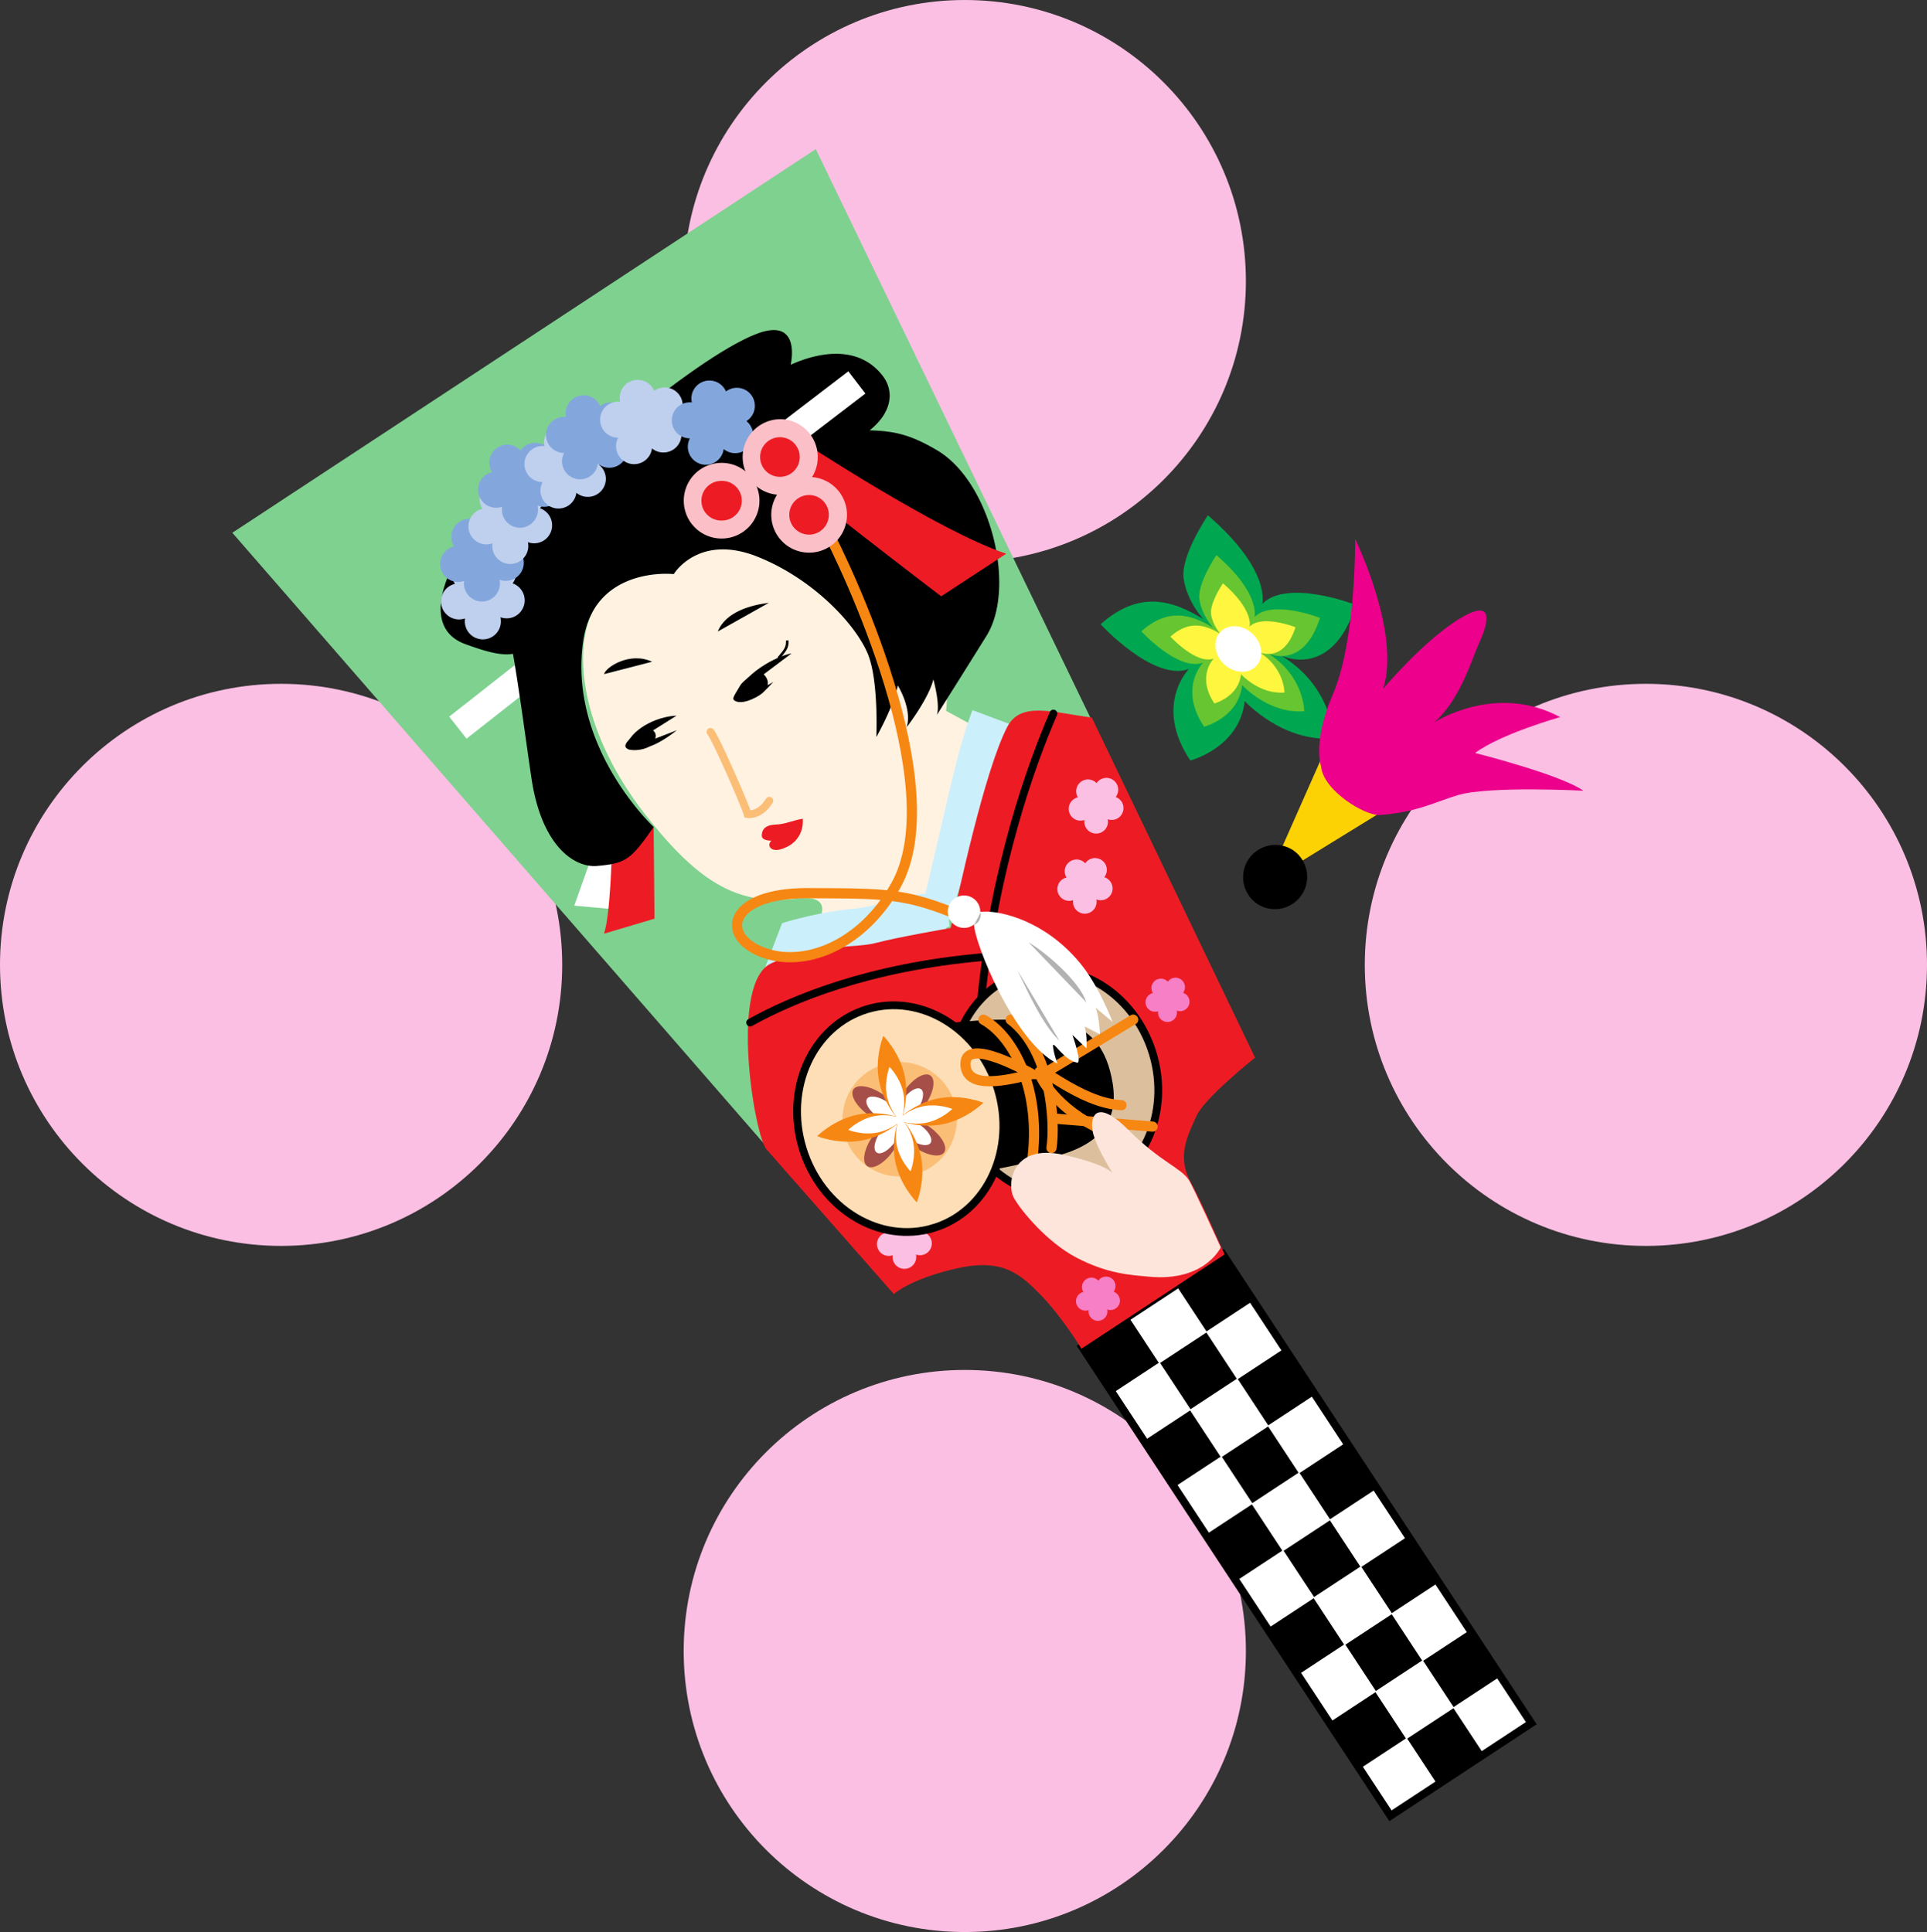 <svg xmlns="http://www.w3.org/2000/svg" width="247.789" height="248.488"><rect width="100%" height="100%" fill="#333333" stroke="none"/><path fill="#fbbfe3" d="M124.059 72.293c19.964 0 36.148-16.184 36.148-36.145C160.207 16.184 144.023 0 124.059 0c-19.961 0-36.145 16.184-36.145 36.148 0 19.961 16.184 36.145 36.145 36.145m0 176.195c19.964 0 36.148-16.183 36.148-36.148 0-19.961-16.184-36.145-36.148-36.145-19.961 0-36.145 16.184-36.145 36.145 0 19.965 16.184 36.148 36.145 36.148m-51.766-124.39c0-19.965-16.184-36.149-36.148-36.149C16.184 87.95 0 104.133 0 124.098c0 19.96 16.184 36.144 36.145 36.144 19.964 0 36.148-16.183 36.148-36.144m175.497 0c0-19.965-16.185-36.149-36.15-36.149-19.96 0-36.144 16.184-36.144 36.149 0 19.96 16.184 36.144 36.145 36.144 19.964 0 36.148-16.183 36.148-36.144"/><path fill="#7fd190" d="M104.902 19.18 29.875 68.523l85.004 97.692s12.156-7.438 17.785-1.133c5.57 6.238 6.477 8.156 6.477 8.156l18.109-11.91s-1.27-3.055-4.406-9.52c-3.922-8.074 8.347-16.05 8.347-16.05L104.902 19.18"/><path fill="#fff" d="m196.906 221.625-39.656-60.297-18.11 11.91 39.657 60.297 18.11-11.91"/><path fill="none" stroke="#000" d="m196.906 221.625-39.656-60.297-18.11 11.91 39.657 60.297zm0 0"/><path d="m149.004 175.277-3.914-5.953-5.95 3.914 3.915 5.953 5.949-3.914m12.086-7.949-3.914-5.95-5.95 3.911 3.915 5.953 5.949-3.914m-2.055 10.004-3.91-5.95-5.953 3.915 3.914 5.95 5.95-3.915m-2.086 10.023-3.915-5.953-5.95 3.914 3.915 5.95 5.95-3.91m12.081-7.95-3.91-5.949-5.953 3.914 3.914 5.95 5.95-3.915m-2.052 10.004-3.914-5.95-5.949 3.915 3.914 5.95 5.95-3.915m-2.086 10.024-3.915-5.95-5.953 3.914 3.914 5.95 5.954-3.914m12.082-7.95-3.914-5.949-5.95 3.914 3.914 5.95 5.95-3.915m-2.051 10.008-3.914-5.953-5.95 3.914 3.915 5.95 5.949-3.91m-2.09 10.019-3.91-5.953-5.953 3.914 3.914 5.953 5.949-3.914m12.086-7.946-3.914-5.953-5.95 3.914 3.915 5.95 5.949-3.91m-2.055 10.003-3.91-5.953-5.953 3.914 3.914 5.953 5.95-3.914m-2.087 10.02-3.914-5.95-5.949 3.915 3.914 5.949 5.95-3.914m12.081-7.95-3.91-5.949-5.953 3.914 3.914 5.95 5.95-3.914m-2.051 10.007-3.915-5.949-5.949 3.91 3.914 5.953 5.95-3.914"/><path fill="none" stroke="#fff" stroke-width="3.604" d="m67.27 86.992-8.391 6.594"/><path fill="#fff" d="m76.273 109.637-2.43 6.84 5.477.503 1.055-9.207-4.102 1.864"/><path fill="#ed1c24" d="M78.676 109.566s-.203 8.313-1.016 10.52l6.5-1.93-.11-11.797-5.374 3.207"/><path fill="#fff2e1" d="M86.637 73.832s-7.461-1.102-10.36 4.66c-2.898 5.766-1.082 16.223 6.52 26.043 7.367 9.52 12.46 11.89 19.648 11.031 5.422-.644 2.5 3.43 2.5 3.43s6.727-1.719 13.246-2.996c6.524-1.273 13.008-19.375 13.008-19.375l-9.543-5.2s.711-5.917-1.469-5.64c-2.175.281-21.863-31.512-33.55-11.953"/><path d="M98.867 77.531c-2.285.285-5.539 1.14-6.562 3.684l6.562-3.684M83.855 85.11c-2.875-1.34-5.988.714-6.18 1.593l6.18-1.594m15.595 2.594c-.438.379-1.864 2.453-4.102 2.352l4.101-2.352m-5.097 1.918c1.89-3.734 6.273-5.41 7.433-5.582l-7.433 5.582"/><path d="M95.465 88.32c.547-.785 2.082-1.668 2.242-1.578.156.094 2.09 1.48-1.18 2.906-1.406.61-1.902.176-1.902.176l.84-1.504"/><path fill="none" stroke="#000" stroke-linecap="round" stroke-linejoin="round" stroke-width=".655" d="M95.465 88.32c.547-.785 2.082-1.668 2.242-1.578.156.094 2.09 1.48-1.18 2.906-1.406.61-1.902.176-1.902.176zm0 0"/><path fill="none" stroke="#000" stroke-width=".328" d="M100.102 84.668c.894-1.09 1.156-1.32 1.14-2.305"/><path d="M86.996 92.043c-2.676.113-5.984 1.832-6.52 4.098l6.52-4.098"/><path d="M83.441 96.027c.762-.507 1.09-1.347.735-1.87-.356-.528-1.262-.544-2.02-.036-.761.508-2.035 1.492-1.68 2.02.356.527 2.208.394 2.965-.114"/><path d="M80.762 96.355c1.152.141 3.047.125 6.273-2.437l-6.273 2.437"/><path fill="none" stroke="#fbbe76" stroke-linecap="round" d="M91.355 94.133c.676.746 4.532 9.597 4.778 10.574 0 0 1.539.285 2.793-1.715"/><path fill="#ed1c24" d="M97.957 107.5c-.016-.691.344-1.406 1.766-1.445 1.207-.032 2.328-.575 3.5-.754 0 0 .414 2.965-2.84 3.933-1.192.352-1.844-.441-1.203-1.113 0 0-1.203.031-1.223-.621"/><path fill="#cceffc" d="m130.344 93.316-5.301-1.984c-1.984 5.3-2.91 10.488-6.059 23.61-2.906.163-5.675 1.593-9.398 1.956-4.738.461-9.02 1.836-9.02 1.836l-2.593 6.793 20.52-5.406a.53.53 0 0 0-.016.078s.125-.086.378-.172l.352-.093c.488-.098 1.227-.118 2.215.183l.293-.844.39-.105-.074-.809c1.84-5.218 6.575-21.496 8.313-25.043"/><path fill="#ed1c24" d="M122.25 119.355c.973-4.289 4.305-20.09 7.25-25.824 1.71-3.328 5.629-1.96 10.895-1.234l20.988 43.734s-6.508 5.18-7.535 7.504c-1.028 2.324-2.563 5.07-.832 8.3 1.73 3.231 4.445 9.505 4.445 9.505l-18.398 12.125s-2.524-4.137-5.223-6.899c-2.7-2.765-4.942-4.78-10.91-3.41-5.973 1.367-7.996 3.281-7.996 3.281L98.57 147.828c-1.535-1.652-4.863-21.5.64-23.95 5.669-2.519 10.767-1.882 13.478-2.616 2.71-.73 9.562-1.907 9.562-1.907"/><path fill="#fbbfe3" d="M142 112.82a1.518 1.518 0 1 0-2.453-1.785 1.516 1.516 0 0 0-1.16-.492c-.836.023-1.5.723-1.477 1.562.012.278.094.54.23.758a1.52 1.52 0 0 0-1.175 1.524 1.518 1.518 0 0 0 2.027 1.386 1.516 1.516 0 0 0 1.543 1.738 1.52 1.52 0 0 0 1.442-1.835A1.518 1.518 0 1 0 142 112.82m1.46-10.312a1.518 1.518 0 1 0-2.453-1.785 1.52 1.52 0 0 0-2.406 1.828c-.69.16-1.199.789-1.175 1.523a1.513 1.513 0 0 0 2.023 1.387 1.52 1.52 0 1 0 2.988-.094 1.518 1.518 0 1 0 1.023-2.86"/><path fill="#f67fc6" d="M152.133 127.691a1.22 1.22 0 0 0-1.008-1.945 1.217 1.217 0 0 0-.957.516 1.207 1.207 0 0 0-.93-.39 1.207 1.207 0 0 0-1.18 1.245c.009.223.075.43.184.61-.55.125-.957.628-.941 1.218a1.22 1.22 0 0 0 1.25 1.18 1.29 1.29 0 0 0 .37-.07 1.213 1.213 0 0 0 1.234 1.387 1.214 1.214 0 0 0 1.185-1.247 1.972 1.972 0 0 0-.028-.218 1.214 1.214 0 1 0 .82-2.285m-8.937 38.441a1.2 1.2 0 0 0 .243-.762 1.208 1.208 0 0 0-1.247-1.18 1.2 1.2 0 0 0-.96.516 1.213 1.213 0 0 0-1.922 1.46c-.555.126-.961.63-.946 1.22a1.217 1.217 0 0 0 1.625 1.11 1.25 1.25 0 0 0-.015.21 1.214 1.214 0 1 0 2.402-.29 1.216 1.216 0 0 0 1.633-1.172 1.219 1.219 0 0 0-.813-1.112"/><path fill="#fbbfe3" d="M118.805 158.488a1.52 1.52 0 0 0-1.254-2.43c-.5.016-.934.27-1.2.649a1.512 1.512 0 0 0-1.16-.496 1.522 1.522 0 0 0-1.246 2.324 1.518 1.518 0 1 0 .848 2.91 1.52 1.52 0 1 0 2.988-.098c.172.063.364.098.563.094a1.52 1.52 0 0 0 1.476-1.562 1.524 1.524 0 0 0-1.015-1.39"/><path fill="none" stroke="#000" stroke-linecap="round" d="M96.46 131.52c5.38-2.993 15.192-7.141 30.017-8.43m8.983-31.32c-2.874 6.636-7.562 19.699-9.273 36.574"/><path d="M120.5 57.914c-3.559-2.101-5.633-2.476-8.676-2.566 2.871-2.29 3.227-5.043 1.633-7.07-3.117-3.958-8.227-2.977-11.785-1.364 0 0 1.473-6.215-4.371-3.976-4.813 1.843-12.426 7.82-15.254 10.117-1.668.636-3.399 1.574-5.2 2.914a59.37 59.37 0 0 0-3.757 3.011l-8.008 5.11c-5.672 4.543-12.555 16.074-5.273 18.742 3.03 1.113 4.761 1.496 6.152 1.258.82 4.617 1.894 12.855 2.402 16.152 1.336 8.703 5.578 11.371 8.395 11.13 3.707-.325 4.351-.778 7.293-5.013 0 0-10.957-10.199-9.082-23.785 1.363-9.875 11.668-8.742 11.668-8.742s3.183-5.281 10.808-2.215c7.625 3.063 13.047 9.305 14.293 12.875 1.246 3.574.946 10.301.946 10.301s2.187-3.832 2.761-6.633c0 0 1.89 3.059 1.137 5.375 0 0 2.848-3.683 3.434-6.16 0 0 .91 3.254.453 4.578 0 0 3.445-5.453 6.383-10.176 3.867-6.23.539-19.793-6.352-23.863"/><path fill="#bfcfee" d="M65.918 75.027A2.318 2.318 0 0 0 64 71.32a2.298 2.298 0 0 0-1.824.985 2.325 2.325 0 0 0-1.774-.754 2.322 2.322 0 0 0-2.25 2.383c.012.425.141.82.352 1.16a2.317 2.317 0 1 0 1.297 4.441c-.02.13-.031.262-.028.395a2.318 2.318 0 1 0 4.633-.13 2.404 2.404 0 0 0-.05-.413 2.317 2.317 0 0 0 3.113-2.238 2.323 2.323 0 0 0-1.551-2.122"/><path fill="#83a7dd" d="M65.8 70.207a2.311 2.311 0 0 0-1.914-3.707 2.3 2.3 0 0 0-1.827.984 2.305 2.305 0 0 0-1.774-.754 2.317 2.317 0 0 0-1.898 3.543 2.318 2.318 0 0 0 .586 4.574c.25-.007.488-.054.71-.136-.019.133-.03.262-.027.398a2.323 2.323 0 0 0 2.383 2.254 2.318 2.318 0 0 0 2.2-2.797 2.32 2.32 0 0 0 3.113-2.242 2.313 2.313 0 0 0-1.551-2.117"/><path fill="#bfcfee" d="M69.445 65.375a2.317 2.317 0 1 0-3.746-2.723 2.307 2.307 0 0 0-1.77-.75 2.317 2.317 0 0 0-2.25 2.38 2.3 2.3 0 0 0 .352 1.16 2.317 2.317 0 1 0 1.297 4.441 2.23 2.23 0 0 0-.027.398 2.317 2.317 0 1 0 4.582-.547 2.311 2.311 0 0 0 3.11-2.238 2.314 2.314 0 0 0-1.548-2.121"/><path fill="#83a7dd" d="M70.684 60.664c.304-.406.48-.914.464-1.457a2.311 2.311 0 0 0-2.378-2.25 2.3 2.3 0 0 0-1.829.984 2.311 2.311 0 0 0-1.773-.753 2.317 2.317 0 0 0-1.898 3.542 2.317 2.317 0 0 0 .582 4.574c.25-.007.492-.054.714-.136-.02.133-.03.262-.027.398a2.318 2.318 0 1 0 4.633-.128 2.404 2.404 0 0 0-.05-.415 2.317 2.317 0 1 0 1.563-4.36"/><path fill="#bfcfee" d="M77.035 59.785a2.315 2.315 0 0 0-.578-4.133 2.302 2.302 0 0 0-2.05.32 2.305 2.305 0 0 0-1.419-1.296 2.319 2.319 0 0 0-2.914 1.496c-.133.41-.14.824-.054 1.21a2.325 2.325 0 0 0-2.47 1.598 2.315 2.315 0 0 0 1.5 2.91c.239.079.481.114.716.114a2.802 2.802 0 0 0-.157.367 2.318 2.318 0 1 0 4.504 1.008 2.32 2.32 0 0 0 3.68-1.082c.3-.938-.031-1.93-.758-2.512"/><path fill="#83a7dd" d="M79.805 56.035a2.318 2.318 0 1 0-2.629-3.813 2.318 2.318 0 0 0-4.39 1.414 2.313 2.313 0 0 0-2.466 1.594 2.319 2.319 0 0 0 1.496 2.915c.239.074.48.109.72.109a2.315 2.315 0 0 0 1.34 3.281 2.312 2.312 0 0 0 2.913-1.496 2.58 2.58 0 0 0 .094-.41 2.312 2.312 0 0 0 3.676-1.078 2.33 2.33 0 0 0-.754-2.516"/><path fill="#bfcfee" d="M86.758 54.078a2.319 2.319 0 0 0-.574-4.133 2.306 2.306 0 0 0-2.055.32 2.313 2.313 0 0 0-4.332.204c-.133.406-.145.82-.055 1.207a2.322 2.322 0 0 0-2.469 1.597 2.313 2.313 0 0 0 1.5 2.91c.239.079.477.114.715.114a2.801 2.801 0 0 0-.156.367 2.318 2.318 0 1 0 4.504 1.008 2.32 2.32 0 0 0 3.68-1.082c.3-.938-.032-1.93-.758-2.512"/><path fill="#83a7dd" d="M95.98 54.16a2.318 2.318 0 1 0-2.629-3.813 2.296 2.296 0 0 0-1.421-1.292 2.314 2.314 0 0 0-2.914 1.496c-.13.406-.141.82-.051 1.21a2.315 2.315 0 0 0-2.469 1.594 2.315 2.315 0 0 0 2.215 3.024 2.32 2.32 0 0 0 1.34 3.285 2.323 2.323 0 0 0 2.918-1.5c.043-.137.07-.273.09-.41a2.312 2.312 0 0 0 3.676-1.078 2.32 2.32 0 0 0-.755-2.516"/><path fill="none" stroke="#f68712" stroke-width="1.311" d="M106.02 67.61c2.77 5.163 16.347 33.523 9.164 46.288-4.418 7.86-11.993 10.664-17.297 8.516-5.309-2.144-4.149-7.586 6.015-7.543 10.164.043 12.621-.027 19.918 3.047"/><path fill="none" stroke="#fff" stroke-width="3.604" d="m110.18 49.184-12.946 9.914"/><path fill="#ed1c24" d="M102.98 56.656s17.715 11.696 26.415 14.559l-8.368 5.48s-20.097-15.28-21.015-16.785c-.914-1.504 2.968-3.254 2.968-3.254"/><path fill="#fbbfc7" d="M100.426 63.645a4.86 4.86 0 0 0 4.726-5 4.86 4.86 0 0 0-5-4.727 4.866 4.866 0 0 0 .274 9.727"/><path fill="#ed1c24" d="M100.36 61.328a2.547 2.547 0 0 0 2.476-2.621 2.548 2.548 0 1 0-2.477 2.621"/><path fill="#fbbfc7" d="M92.926 69.262a4.866 4.866 0 0 0 4.73-5 4.866 4.866 0 0 0-9.73.273 4.863 4.863 0 0 0 5 4.727"/><path fill="#ed1c24" d="M92.863 66.945a2.548 2.548 0 1 0-.144-5.093 2.548 2.548 0 1 0 .144 5.093"/><path fill="#fbbfc7" d="M104.18 71.078a4.866 4.866 0 1 0-5-4.726 4.86 4.86 0 0 0 5 4.726"/><path fill="#ed1c24" d="M104.113 68.762a2.548 2.548 0 0 0-.14-5.094 2.549 2.549 0 0 0-2.48 2.617 2.552 2.552 0 0 0 2.62 2.477"/><path fill="#dcc09e" d="M139.988 153.352c6.926-2.122 10.61-10.141 8.227-17.907-2.383-7.765-9.93-12.336-16.856-10.215-6.925 2.125-10.609 10.145-8.226 17.91 2.383 7.766 9.93 12.337 16.855 10.212"/><path fill="none" stroke="#000" d="M139.988 153.352c6.926-2.122 10.61-10.141 8.227-17.907-2.383-7.765-9.93-12.336-16.856-10.215-6.925 2.125-10.609 10.145-8.226 17.91 2.383 7.766 9.93 12.337 16.855 10.212zm0 0"/><path d="M109.238 134.355c5.024-2.09 14.953-3.21 19.473-3.21 5 0 11.918-1.16 14 6.5 1.293 4.753.582 9.378-7.75 11.25-8.324 1.867-11.508 2.468-16.988 2.785-5.403.316-8.735-17.325-8.735-17.325"/><path fill="#00a650" d="M154.703 79.605c-4.262-2.625-8.426-3.546-13.183.684 0 0 6.808 7.414 11.347 5.762 0 0-4.574 4.648.195 11.765 0 0 6.333-1.64 6.993-7.648 0 0 4.851 5.34 11.41 4.793 0 0 .008-6.535-6.719-10.648 0 0 6.5 3.261 9.61-6.508 0 0-8.825-3.438-12.051-.133 0 0 1.254-4.27-6.985-11.399 0 0-3.543 5.2-3.12 8.145.421 2.945 2.503 5.187 2.503 5.187"/><path fill="#66c530" d="M155.98 80.723c-2.984-1.84-5.898-2.48-9.226.476 0 0 4.766 5.192 7.941 4.035 0 0-3.203 3.254.137 8.235 0 0 4.434-1.149 4.895-5.352 0 0 3.398 3.738 7.988 3.356 0 0 .004-4.575-4.703-7.457 0 0 4.55 2.285 6.726-4.551 0 0-6.175-2.41-8.433-.098 0 0 .875-2.988-4.89-7.976 0 0-2.481 3.64-2.185 5.703.293 2.058 1.75 3.629 1.75 3.629"/><path fill="#fff63f" d="M156.957 81.547c-2.09-1.29-4.129-1.738-6.46.332 0 0 3.335 3.633 5.562 2.828 0 0-2.243 2.273.093 5.762 0 0 3.106-.805 3.43-3.746 0 0 2.375 2.617 5.59 2.347 0 0 .004-3.203-3.293-5.218 0 0 3.183 1.597 4.71-3.188 0 0-4.323-1.684-5.905-.066 0 0 .613-2.09-3.426-5.582 0 0-1.735 2.547-1.528 3.988.207 1.445 1.227 2.543 1.227 2.543"/><path fill="#fff" d="M161.531 85.672c-1.023 1.066-2.883.945-4.152-.27-1.266-1.218-1.465-3.07-.438-4.136 1.024-1.07 2.883-.95 4.149.27 1.27 1.214 1.465 3.07.441 4.136"/><path fill="#fdd205" d="m170.215 96.86-7.383 16.687 15.41-9.488s-.36-2.918-2.562-4.72c-2.203-1.804-5.465-2.48-5.465-2.48"/><path d="M161.559 116.18a4.15 4.15 0 0 0 5.78-1.028 4.153 4.153 0 0 0-1.026-5.78 4.153 4.153 0 0 0-4.754 6.809"/><path fill="#ec008c" d="M169.875 98.543s-1.156-3.035 1.523-9.258c2.989-6.937 2.86-19.976 2.86-19.976s5.922 12.125 3.59 19.289c0 0 5.097-6.078 9.703-8.946 4.238-2.636 4.187-.273 2.601 3.149-.832 1.793-2.336 7.16-5.73 10.117 0 0 7.867-5.164 16.195-.684 0 0-7.62 2.141-10.945 4.614 0 0 10.887 2.726 13.933 4.851 0 0-12.085-.629-16.113.559-2.91.86-5.195 2.187-9.992 2.566-1.973.16-7.39-3.183-7.625-6.281"/><path fill="none" stroke="#f68712" stroke-linecap="round" stroke-width="1.311" d="M126.46 131.145c4 2.25 7.5 9.25 6.25 18.25"/><path fill="none" stroke="#f68712" stroke-linecap="round" stroke-width="1.311" d="M135.21 147.645c.5-3.25 0-12.5-5.25-16.5m6 12.75 12.25 1m-2.5-13.75-10.75 6.5"/><path fill="none" stroke="#f68712" stroke-linecap="round" stroke-width="1.311" d="M144.21 142.145c-5.5-.25-11.116-5.852-10.5-4 .5 1.5 3.75 6 10.25 8"/><path fill="#fddeb6" d="M120.07 157.934c6.926-2.121 10.61-10.141 8.227-17.907-2.383-7.765-9.926-12.336-16.852-10.21-6.925 2.124-10.61 10.14-8.226 17.906 2.379 7.765 9.926 12.336 16.851 10.21"/><path fill="none" stroke="#000" d="M120.07 157.934c6.926-2.121 10.61-10.141 8.227-17.907-2.383-7.765-9.926-12.336-16.852-10.21-6.925 2.124-10.61 10.14-8.226 17.906 2.379 7.765 9.926 12.336 16.851 10.21zm0 0"/><path fill="#fbbe76" d="M117.145 151.16a7.355 7.355 0 0 0 5.757-8.66 7.352 7.352 0 0 0-8.66-5.758 7.353 7.353 0 1 0 2.903 14.418"/><path fill="#a64f48" d="M115.574 144.156c.516-.734-.375-2.242-1.984-3.363-1.61-1.121-3.332-1.434-3.844-.7-.512.735.379 2.239 1.988 3.36 1.61 1.121 3.332 1.434 3.84.703"/><path fill="#fff" d="M115.574 144.156c.36-.515-.262-1.57-1.39-2.355-1.125-.785-2.329-1.004-2.688-.492-.36.515.266 1.57 1.39 2.355 1.13.785 2.333 1.004 2.688.492"/><path fill="#a64f48" d="M115.574 144.156c-.73-.515-2.234.375-3.36 1.985-1.12 1.609-1.433 3.332-.698 3.843.73.512 2.238-.379 3.359-1.988 1.121-1.61 1.438-3.328.7-3.84"/><path fill="#fff" d="M115.574 144.156c-.512-.36-1.566.262-2.351 1.39-.786 1.126-1.004 2.329-.493 2.688.516.36 1.57-.265 2.356-1.39.785-1.13 1.004-2.332.488-2.688"/><path fill="#a64f48" d="M115.574 144.156c-.508.73.38 2.239 1.988 3.36 1.614 1.12 3.333 1.437 3.844.699.508-.73-.379-2.235-1.988-3.36-1.61-1.12-3.328-1.433-3.844-.699"/><path fill="#fff" d="M115.574 144.156c-.355.512.266 1.567 1.395 2.352 1.125.785 2.328 1.004 2.687.492.36-.516-.265-1.57-1.39-2.355-1.13-.786-2.332-1.004-2.692-.489"/><path fill="#a64f48" d="M115.574 144.156c.738.512 2.242-.379 3.363-1.988 1.122-1.61 1.434-3.332.704-3.84-.735-.512-2.243.375-3.364 1.984-1.12 1.61-1.433 3.329-.703 3.844"/><path fill="#fff" d="M115.574 144.156c.516.356 1.57-.265 2.356-1.394.785-1.125 1.004-2.328.492-2.688-.516-.36-1.57.266-2.356 1.39-.785 1.13-1.004 2.333-.492 2.692"/><path fill="#f68712" d="M115.813 144.324s1.152-2.816.535-5.883c-.618-3.062-2.766-5.214-2.766-5.214s-1.152 2.816-.535 5.878c.617 3.067 2.766 5.22 2.766 5.22"/><path fill="#f68712" d="M116.176 143.89s-2.817-1.148-5.88-.53c-3.066.613-5.218 2.765-5.218 2.765s2.817 1.148 5.883.531c3.062-.617 5.215-2.765 5.215-2.765"/><path fill="#f68712" d="M117.89 154.64s1.15-2.812.536-5.878c-.617-3.063-2.77-5.215-2.77-5.215s-1.148 2.816-.531 5.879c.617 3.066 2.766 5.215 2.766 5.215"/><path fill="#f68712" d="M115.355 144.055s2.817 1.152 5.88.535c3.066-.617 5.218-2.766 5.218-2.766s-2.816-1.152-5.883-.535c-3.062.617-5.215 2.766-5.215 2.766"/><path fill="#fff" d="M115.813 144.324s.738-1.8.343-3.765c-.394-1.961-1.773-3.336-1.773-3.336s-.735 1.8-.34 3.761c.395 1.961 1.77 3.34 1.77 3.34"/><path fill="#fff" d="M116.176 143.89s-1.801-.734-3.762-.34c-1.96.395-3.34 1.77-3.34 1.77s1.801.735 3.766.34c1.96-.394 3.336-1.77 3.336-1.77"/><path fill="#fff" d="M115.656 143.547s-.734 1.8-.34 3.762c.395 1.96 1.77 3.34 1.77 3.34s.734-1.805.344-3.766c-.399-1.961-1.774-3.336-1.774-3.336"/><path fill="#fff" d="M115.355 144.055s1.801.738 3.762.343c1.961-.394 3.34-1.773 3.34-1.773s-1.8-.734-3.762-.34c-1.96.395-3.34 1.77-3.34 1.77"/><path fill="#fee5dc" d="M156.973 160.426s-2.036 4.453-9.223 3.773c-2.313-.219-5.336-.332-9.45-2.515-3.59-1.907-6.945-5.856-7.925-7.618-.977-1.761-.242-6.996 6.332-5.55 5.715 1.254 6.414 2.43 6.414 2.43s-1.887-2.891-2.504-4.985c-.62-2.094.11-4.992 4.426-.688 4.227 4.223 6.766 4.875 7.832 6.5.527.797 4.098 8.653 4.098 8.653"/><path fill="#fff" d="M124.488 119.277a2.086 2.086 0 0 0 1.496-2.543 2.086 2.086 0 0 0-4.039 1.051 2.088 2.088 0 0 0 2.543 1.492"/><path fill="#fff" d="M125.254 118.957c.02 2.156 5.11 15.094 10.738 17.86 0 0-.488-1.227-.578-2.22-.09-.992 1.25 1.688 3.078 2.079.719.152-.59-3.57-.59-3.57l1.805 1.73s.148-1.39-.223-2.82l1.957 1.015s-.062-2.183-.55-3.414l2.164 1.809s-1.703-4.57-4.164-7.551c-4.532-5.48-10.125-6.68-12.266-6.629-2.145.047-1.387.36-1.371 1.711"/><path fill="#b2b2b2" d="M132.27 121.195c1.996 1.172 6.52 4.907 7.421 7.72l-7.421-7.72m-1.438 3.59c1.094 2.254 3.164 6.965 5.41 9.09l-5.41-9.09m-5.578-5.828c.105-.113.898-.234.871-1.637l-.871 1.637"/><path fill="none" stroke="#f68712" stroke-linecap="round" stroke-width="1.311" d="M132.71 138.145c-2.71.675-8.593 2.23-8.562-1.348.032-3.578 8.563 1.348 8.563 1.348zm0 0"/></svg>
